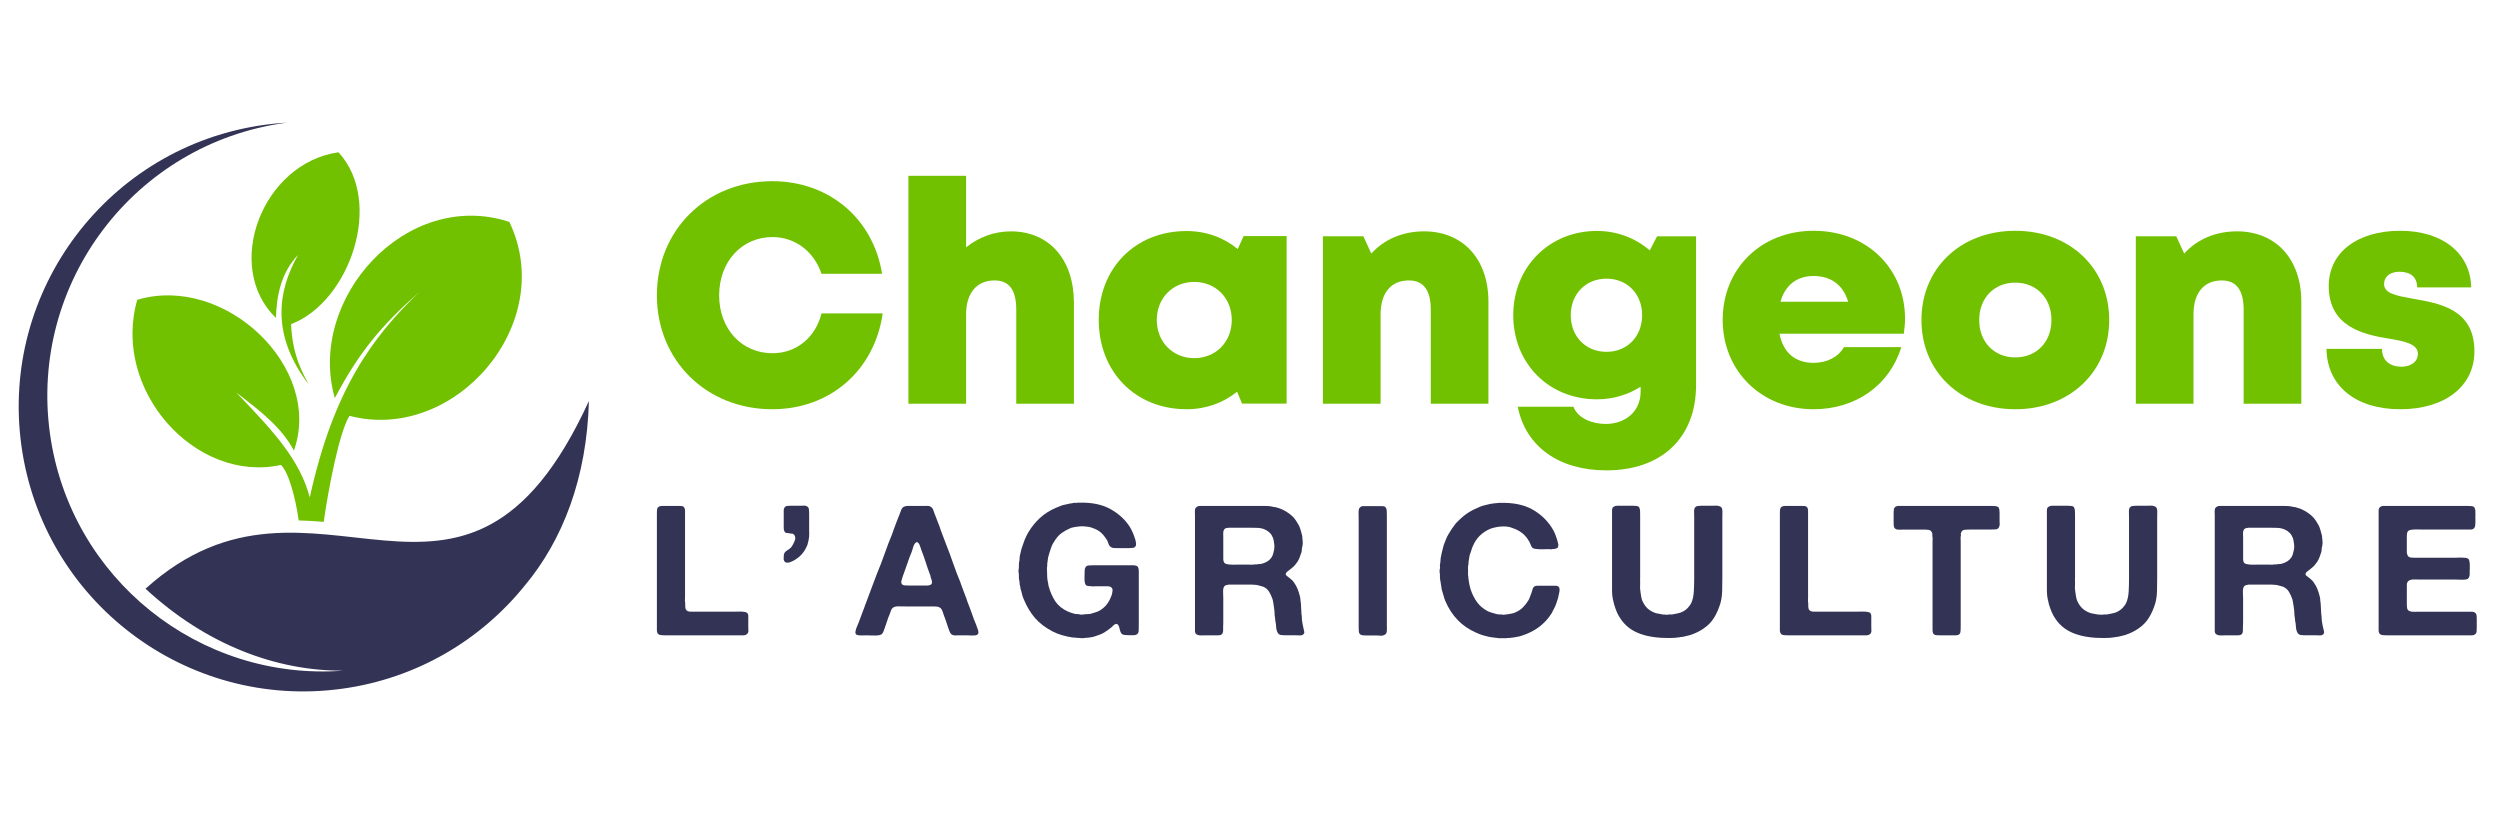 <?xml version="1.0" encoding="utf-8"?>
<!-- Generator: Adobe Illustrator 16.0.0, SVG Export Plug-In . SVG Version: 6.00 Build 0)  -->
<!DOCTYPE svg PUBLIC "-//W3C//DTD SVG 1.1//EN" "http://www.w3.org/Graphics/SVG/1.1/DTD/svg11.dtd">
<svg version="1.1" id="Layer_1" xmlns="http://www.w3.org/2000/svg" xmlns:xlink="http://www.w3.org/1999/xlink" x="0px" y="0px"
	 width="194px" height="63.167px" viewBox="0 -9.167 194 63.167" enable-background="new 0 -9.167 194 63.167" xml:space="preserve"
	>
<g>
	<path fill="#333356" d="M40.72,36.276c-3.409,4.221-8.368,7.203-14.166,8.002C14.47,45.944,3.325,37.497,1.66,25.413
		C-0.004,13.329,8.443,2.183,20.527,0.519c0.599-0.083,1.195-0.139,1.789-0.173l-0.175,0.022
		C10.441,1.979,2.263,12.771,3.875,24.472c1.551,11.262,11.609,19.26,22.794,18.404c-5.17,0.041-10.645-1.982-15.376-6.359
		c13.11-11.83,24.673,6.691,34.406-14.567C45.543,27.925,43.656,32.765,40.72,36.276L40.72,36.276z"/>
	<g>
		<path fill="#71C100" d="M25.119,31.331c0.388-2.709,1.228-7.016,2.002-8.229c8.157,2.135,16.199-7.143,12.403-15.049
			c-7.995-2.625-15.748,5.97-13.542,13.673c1.895-3.593,3.625-5.643,6.568-8.247c-3.588,3.445-6.667,7.523-8.511,15.953
			c-0.764-2.859-2.668-4.992-5.72-8.152c1.894,1.458,3.513,2.688,4.489,4.518c2.288-6.44-5.351-13.723-12.157-11.701
			c-2.011,7.006,4.524,14.266,11.147,12.816c0.628,0.572,1.136,2.654,1.354,4.127c0.006,0.061,0.013,0.119,0.019,0.178
			C23.825,31.233,24.475,31.274,25.119,31.331L25.119,31.331z"/>
		<path fill="#71C100" d="M23.945,20.649c-2.913-3.814-2.412-7.222-0.814-10.037c-1.344,1.403-1.662,3.198-1.721,4.892
			C17.286,11.506,20.363,3.48,26.268,2.65c3.565,3.882,0.846,11.621-3.679,13.337C22.677,18.461,23.577,19.934,23.945,20.649
			L23.945,20.649z"/>
	</g>
</g>
<g>
	<g>
		<path fill="#71C100" d="M59.93,22.59c-5.127,0-8.956-3.796-8.956-8.834c0-5.066,3.829-8.863,8.956-8.863
			c4.415,0,7.834,2.915,8.519,7.186h-4.702c-0.578-1.728-2.034-2.849-3.806-2.849c-2.385,0-4.135,1.917-4.135,4.526
			c0,2.598,1.75,4.488,4.135,4.488c1.868,0,3.338-1.219,3.81-3.09h4.747C67.857,19.583,64.417,22.59,59.93,22.59L59.93,22.59z"/>
		<path fill="#71C100" d="M83.337,14.339v7.825h-4.476v-7.306c0-1.499-0.526-2.263-1.694-2.263c-1.354,0-2.198,0.961-2.198,2.629
			v6.939h-4.476V4.476h4.476v5.549c0.957-0.771,2.173-1.239,3.468-1.239C81.42,8.785,83.337,10.971,83.337,14.339z"/>
		<path fill="#71C100" d="M99.843,9.155V22.15H96.38l-0.382-0.92c-1.065,0.863-2.411,1.359-3.921,1.359
			c-3.974,0-6.814-2.899-6.814-6.938c0-4.024,2.84-6.889,6.814-6.889c1.531,0,2.898,0.511,3.97,1.396l0.458-1.005H99.843z
			 M95.585,15.662c0-1.687-1.232-2.953-2.909-2.953c-1.687,0-2.909,1.267-2.909,2.953c0,1.697,1.232,2.964,2.909,2.964
			C94.353,18.626,95.585,17.359,95.585,15.662z"/>
		<path fill="#71C100" d="M115.502,14.241v7.923h-4.474v-7.306c0-1.513-0.57-2.263-1.697-2.263c-1.394,0-2.197,0.975-2.197,2.629
			v6.939h-4.476V9.169h3.14l0.616,1.34c0.966-1.078,2.409-1.724,4.089-1.724C113.521,8.785,115.502,10.93,115.502,14.241z"/>
		<path fill="#71C100" d="M131.614,9.17v11.551c0,4.083-2.674,6.613-6.964,6.613c-3.688,0-6.271-1.859-6.87-4.939h4.321
			c0.311,0.868,1.418,1.337,2.506,1.337c1.5,0,2.705-0.954,2.705-2.499v-0.388c-0.978,0.619-2.135,0.975-3.391,0.975
			c-3.725,0-6.493-2.771-6.493-6.53c0-3.705,2.769-6.536,6.493-6.536c1.574,0,2.998,0.564,4.1,1.507l0.567-1.091L131.614,9.17z
			 M127.429,15.289c0-1.643-1.152-2.832-2.764-2.832c-1.607,0-2.774,1.189-2.774,2.832c0,1.655,1.154,2.846,2.774,2.846
			C126.272,18.135,127.429,16.944,127.429,15.289z"/>
		<path fill="#71C100" d="M147.83,15.544c0,0.391-0.037,0.783-0.094,1.185h-9.649c0.293,1.491,1.241,2.261,2.651,2.261
			c1.046,0,1.92-0.457,2.35-1.218h4.454c-0.913,2.965-3.542,4.818-6.804,4.818c-4.053,0-7.057-2.963-7.057-6.934
			c0-3.984,2.979-6.914,7.057-6.914C144.929,8.742,147.83,11.732,147.83,15.544L147.83,15.544z M138.165,14.25h5.255
			c-0.395-1.299-1.329-2-2.682-2C139.435,12.25,138.528,12.959,138.165,14.25z"/>
		<path fill="#71C100" d="M149.104,15.667c0-4.028,3.049-6.925,7.285-6.925c4.223,0,7.286,2.896,7.286,6.925
			c0,4.014-3.063,6.923-7.286,6.923C152.152,22.59,149.104,19.681,149.104,15.667z M156.389,18.568c1.633,0,2.804-1.184,2.804-2.901
			c0-1.708-1.171-2.902-2.804-2.902s-2.803,1.184-2.803,2.902C153.586,17.385,154.756,18.568,156.389,18.568L156.389,18.568z"/>
		<path fill="#71C100" d="M178.582,14.241v7.923h-4.476v-7.306c0-1.513-0.566-2.263-1.693-2.263c-1.396,0-2.198,0.975-2.198,2.629
			v6.939h-4.477V9.169h3.14l0.616,1.34c0.966-1.078,2.409-1.724,4.091-1.724C176.602,8.785,178.582,10.93,178.582,14.241z"/>
		<path fill="#71C100" d="M186.268,22.59c-3.54,0-5.694-1.87-5.733-4.687h4.308c0,0.95,0.662,1.388,1.511,1.388
			c0.655,0,1.274-0.334,1.274-1.005c0-0.75-0.984-0.965-2.23-1.171c-2.018-0.326-4.688-0.934-4.688-4.086
			c0-2.605,2.219-4.287,5.55-4.287c3.309,0,5.454,1.762,5.505,4.395h-4.192c0-0.83-0.557-1.216-1.369-1.216
			c-0.718,0-1.198,0.355-1.198,0.958c0,0.739,0.994,0.911,2.228,1.132c2.054,0.363,4.781,0.791,4.781,4.086
			C192.013,20.813,189.721,22.59,186.268,22.59L186.268,22.59z"/>
	</g>
	<g>
		<path fill="#333356" d="M51.369,30.092h1.198c0.103,0,0.204,0.002,0.304,0.008c0.099,0.006,0.171,0.041,0.218,0.107
			c0.047,0.064,0.07,0.15,0.07,0.26c0,0.107,0,0.223,0,0.346v1.281v4.273v0.832c0,0.076-0.002,0.148-0.007,0.219
			s0.002,0.139,0.021,0.207v0.139c0,0.066,0.002,0.127,0.007,0.191c0.004,0.061,0.016,0.113,0.037,0.16
			c0.064,0.123,0.197,0.186,0.394,0.186c0.198,0,0.39,0,0.579,0h2.735c0.076,0,0.169-0.004,0.283-0.008
			c0.113-0.006,0.221-0.006,0.324,0c0.103,0.004,0.2,0.016,0.289,0.035c0.089,0.018,0.148,0.049,0.176,0.084
			c0.047,0.057,0.07,0.127,0.07,0.211s0,0.174,0,0.27v0.646c0,0.076,0.002,0.148,0.008,0.213c0.004,0.064-0.002,0.121-0.022,0.17
			c-0.037,0.074-0.084,0.127-0.141,0.154c-0.047,0.037-0.118,0.057-0.212,0.057c-0.094,0-0.183,0-0.268,0h-1H52.61h-1.016
			c-0.132,0-0.247-0.008-0.345-0.021c-0.099-0.016-0.172-0.059-0.218-0.135c-0.038-0.055-0.057-0.129-0.057-0.217
			c0-0.09,0-0.176,0-0.262v-0.986v-3.738v-3.186v-0.889c0-0.084,0.002-0.17,0.008-0.256c0.004-0.084,0.02-0.148,0.049-0.197
			c0.037-0.064,0.112-0.113,0.226-0.139c0.017-0.01,0.037-0.014,0.056-0.008C51.331,30.105,51.35,30.102,51.369,30.092z"/>
		<path fill="#333356" d="M61.268,33.42c0.085-0.066,0.155-0.145,0.212-0.238c0.056-0.096,0.108-0.193,0.154-0.297
			c0.019-0.047,0.041-0.105,0.064-0.176s0.025-0.141,0.007-0.207c-0.028-0.131-0.094-0.215-0.197-0.252
			c-0.028-0.008-0.054-0.012-0.078-0.008c-0.024,0.006-0.05,0.002-0.077-0.006c-0.123-0.027-0.224-0.043-0.303-0.043
			c-0.081,0-0.145-0.051-0.191-0.156c-0.028-0.064-0.042-0.141-0.042-0.223c0-0.086,0-0.172,0-0.254v-0.861c0-0.094,0-0.186,0-0.275
			s0.023-0.16,0.071-0.217c0.046-0.066,0.115-0.105,0.204-0.115c0.089-0.008,0.185-0.014,0.289-0.014h0.762
			c0.075,0,0.148-0.002,0.218-0.008c0.071-0.004,0.134,0.002,0.19,0.021c0.132,0.049,0.205,0.129,0.218,0.248
			c0.015,0.117,0.022,0.26,0.022,0.43v1.311c0,0.037,0.002,0.078,0.006,0.119c0.005,0.043,0.002,0.084-0.006,0.121v0.143
			c-0.01,0.047-0.017,0.092-0.022,0.141c-0.004,0.045-0.011,0.094-0.021,0.141c-0.019,0.066-0.036,0.131-0.049,0.197
			c-0.014,0.064-0.031,0.131-0.049,0.197c-0.189,0.451-0.461,0.799-0.818,1.043c-0.141,0.104-0.296,0.189-0.465,0.254
			c-0.076,0.02-0.132,0.037-0.169,0.057c-0.019,0-0.035-0.002-0.048-0.008c-0.015-0.004-0.027-0.002-0.036,0.008
			c-0.112,0.01-0.195-0.027-0.247-0.113c-0.052-0.084-0.068-0.184-0.049-0.297c0.009-0.045,0.012-0.09,0.007-0.133
			s0.002-0.088,0.021-0.133c0.038-0.104,0.098-0.182,0.183-0.234C61.113,33.531,61.193,33.477,61.268,33.42z"/>
		<path fill="#333356" d="M75.807,39.471c0.009,0.039,0.025,0.084,0.049,0.141c0.023,0.057,0.042,0.115,0.056,0.176
			c0.015,0.061,0.017,0.121,0.008,0.176c-0.01,0.059-0.042,0.1-0.099,0.127c-0.075,0.049-0.2,0.064-0.374,0.057
			c-0.175-0.008-0.318-0.014-0.431-0.014h-0.663c-0.075,0-0.143,0.004-0.205,0.008c-0.061,0.004-0.119-0.002-0.176-0.021
			c-0.104-0.029-0.178-0.084-0.225-0.17c-0.047-0.076-0.083-0.156-0.106-0.238c-0.023-0.086-0.054-0.172-0.091-0.256
			c-0.047-0.148-0.097-0.299-0.148-0.449s-0.106-0.299-0.162-0.439c-0.028-0.082-0.053-0.162-0.077-0.232s-0.05-0.133-0.078-0.189
			c-0.028-0.059-0.071-0.105-0.127-0.148c-0.057-0.041-0.132-0.072-0.225-0.092c-0.048,0-0.092-0.002-0.135-0.008
			c-0.042-0.006-0.087-0.008-0.134-0.008h-2.228c-0.16,0-0.331-0.002-0.515-0.006c-0.183-0.004-0.326,0.031-0.429,0.105
			c-0.076,0.057-0.127,0.133-0.155,0.227c-0.029,0.094-0.062,0.188-0.099,0.281c-0.075,0.162-0.138,0.326-0.19,0.502
			c-0.052,0.174-0.11,0.346-0.176,0.516c-0.038,0.094-0.073,0.191-0.106,0.295c-0.032,0.104-0.087,0.184-0.162,0.24
			c-0.047,0.037-0.115,0.063-0.205,0.076c-0.09,0.016-0.188,0.021-0.296,0.021c-0.107,0-0.218-0.002-0.331-0.006
			s-0.212-0.008-0.296-0.008c-0.122,0-0.271,0.004-0.444,0.008c-0.174,0.004-0.298-0.018-0.373-0.064
			c-0.048-0.027-0.073-0.07-0.078-0.127c-0.004-0.057,0-0.115,0.014-0.176c0.014-0.061,0.03-0.121,0.05-0.178
			c0.018-0.057,0.037-0.104,0.056-0.141c0.094-0.217,0.181-0.438,0.26-0.662c0.08-0.227,0.162-0.447,0.248-0.662
			c0.037-0.076,0.065-0.15,0.084-0.227c0.019-0.074,0.047-0.148,0.084-0.225c0.075-0.197,0.151-0.4,0.226-0.605
			c0.076-0.209,0.15-0.41,0.226-0.607c0.075-0.188,0.145-0.375,0.211-0.559c0.065-0.182,0.136-0.367,0.211-0.557
			c0.216-0.518,0.416-1.037,0.6-1.564c0.183-0.525,0.382-1.049,0.599-1.564c0.019-0.049,0.033-0.09,0.042-0.129
			c0.009-0.035,0.023-0.078,0.042-0.125c0.075-0.197,0.15-0.4,0.225-0.607c0.076-0.205,0.156-0.41,0.241-0.605
			c0.047-0.104,0.086-0.211,0.12-0.318c0.033-0.107,0.092-0.195,0.176-0.26c0.047-0.029,0.108-0.053,0.184-0.07
			c0.018-0.01,0.037-0.014,0.055-0.008c0.019,0.006,0.038,0.002,0.057-0.008h1.241c0.102,0,0.208-0.002,0.317-0.006
			c0.108-0.006,0.195,0.016,0.261,0.063c0.103,0.059,0.171,0.139,0.204,0.248c0.034,0.109,0.073,0.219,0.121,0.33
			c0.065,0.16,0.127,0.316,0.183,0.473s0.117,0.314,0.183,0.473c0.019,0.057,0.038,0.113,0.057,0.168
			c0.019,0.057,0.037,0.113,0.056,0.172c0.075,0.186,0.146,0.373,0.212,0.555c0.065,0.184,0.136,0.371,0.211,0.559
			c0.188,0.471,0.364,0.945,0.528,1.424c0.165,0.48,0.346,0.955,0.543,1.426c0.02,0.035,0.031,0.07,0.036,0.105
			c0.004,0.031,0.016,0.066,0.036,0.104c0.056,0.15,0.112,0.301,0.168,0.451c0.057,0.15,0.113,0.301,0.169,0.453
			c0.037,0.074,0.066,0.146,0.084,0.219c0.019,0.068,0.042,0.143,0.071,0.219c0.122,0.301,0.234,0.602,0.338,0.9
			c0.103,0.303,0.216,0.596,0.338,0.889c0.019,0.029,0.028,0.055,0.028,0.078S75.788,39.441,75.807,39.471z M72.154,36.24
			c0.123-0.045,0.179-0.127,0.169-0.238c-0.01-0.113-0.038-0.221-0.084-0.326c-0.019-0.035-0.028-0.072-0.028-0.105
			s-0.009-0.066-0.027-0.105c-0.123-0.318-0.236-0.643-0.339-0.973c-0.104-0.33-0.221-0.658-0.352-0.988
			c-0.02-0.045-0.038-0.104-0.057-0.176c-0.02-0.07-0.042-0.135-0.071-0.197c-0.028-0.061-0.062-0.113-0.099-0.162
			c-0.037-0.047-0.084-0.07-0.141-0.07c-0.018,0.02-0.037,0.033-0.056,0.043c-0.019,0.008-0.038,0.023-0.057,0.041
			c-0.076,0.094-0.129,0.207-0.162,0.34c-0.033,0.131-0.073,0.258-0.12,0.379c-0.112,0.264-0.214,0.533-0.302,0.805
			c-0.091,0.273-0.187,0.545-0.29,0.818c-0.037,0.094-0.07,0.184-0.099,0.273c-0.028,0.09-0.057,0.188-0.084,0.291
			c-0.028,0.074-0.024,0.158,0.014,0.252c0.047,0.066,0.125,0.105,0.233,0.115c0.108,0.008,0.218,0.014,0.332,0.014h1.071
			c0.084,0,0.179,0,0.282,0S72.079,36.26,72.154,36.24z"/>
		<path fill="#333356" d="M83.802,29.838c0.95-0.018,1.744,0.15,2.383,0.508c0.639,0.359,1.138,0.818,1.496,1.383
			c0.179,0.301,0.325,0.646,0.438,1.043c0.019,0.066,0.032,0.148,0.042,0.248c0.009,0.098-0.01,0.17-0.057,0.217
			c-0.046,0.066-0.112,0.104-0.197,0.113s-0.179,0.016-0.282,0.016h-0.917c-0.103,0-0.2-0.002-0.289-0.008
			c-0.089-0.006-0.163-0.031-0.218-0.078c-0.085-0.057-0.144-0.137-0.177-0.238c-0.033-0.104-0.073-0.203-0.12-0.297
			c-0.084-0.133-0.174-0.256-0.268-0.375c-0.094-0.117-0.207-0.223-0.338-0.316c-0.179-0.121-0.396-0.221-0.649-0.295
			c-0.048-0.021-0.099-0.031-0.156-0.037c-0.056-0.004-0.107-0.01-0.155-0.021c-0.027-0.008-0.07-0.014-0.126-0.014
			c-0.113-0.018-0.253-0.02-0.423-0.008c-0.169,0.016-0.301,0.033-0.394,0.051c-0.066,0.018-0.127,0.033-0.184,0.043
			c-0.056,0.008-0.113,0.025-0.169,0.055c-0.245,0.105-0.462,0.227-0.655,0.367s-0.36,0.32-0.501,0.535
			c-0.131,0.18-0.235,0.373-0.31,0.578c-0.075,0.209-0.146,0.43-0.211,0.664c-0.029,0.104-0.047,0.207-0.058,0.309
			c-0.009,0.104-0.023,0.209-0.042,0.313v0.182c-0.019,0.057-0.026,0.119-0.021,0.184c0.005,0.066,0.007,0.133,0.007,0.197
			c0,0.162,0.005,0.32,0.014,0.48c0.01,0.16,0.033,0.311,0.071,0.451c0.009,0.037,0.014,0.07,0.014,0.098
			c0,0.029,0.004,0.063,0.015,0.1c0.13,0.479,0.31,0.885,0.535,1.221c0.227,0.332,0.55,0.592,0.973,0.781
			c0.085,0.037,0.171,0.07,0.261,0.1c0.089,0.027,0.185,0.055,0.289,0.084c0.057,0.012,0.111,0.014,0.163,0.01
			c0.051-0.008,0.101,0.002,0.147,0.018c0.056,0.02,0.127,0.027,0.212,0.027c0.084,0,0.159-0.008,0.225-0.027
			c0.046-0.008,0.089-0.01,0.127-0.008c0.038,0.006,0.076,0.004,0.112-0.004c0.046-0.012,0.087-0.014,0.12-0.006
			c0.033,0.004,0.068-0.006,0.106-0.021c0.13-0.041,0.253-0.074,0.366-0.109c0.112-0.031,0.22-0.076,0.324-0.133
			c0.236-0.143,0.423-0.305,0.564-0.486c0.142-0.184,0.263-0.41,0.366-0.686c0.038-0.104,0.064-0.225,0.078-0.365
			c0.014-0.143-0.03-0.24-0.133-0.295c-0.057-0.039-0.129-0.059-0.219-0.059c-0.089,0-0.176,0-0.261,0h-0.719
			c-0.057,0-0.118,0.002-0.184,0.008c-0.066,0.004-0.126-0.002-0.183-0.021h-0.128c-0.037-0.008-0.075-0.014-0.113-0.021
			c-0.037-0.004-0.07-0.014-0.098-0.033c-0.047-0.039-0.081-0.096-0.099-0.17c-0.02-0.076-0.031-0.158-0.036-0.246
			c-0.004-0.09-0.004-0.186,0-0.283c0.005-0.1,0.007-0.189,0.007-0.273c0-0.076,0.002-0.148,0.006-0.213
			c0.005-0.066,0.018-0.121,0.036-0.17c0.038-0.084,0.089-0.141,0.155-0.168c0.056-0.02,0.104-0.029,0.141-0.029h0.156
			c0.028-0.01,0.063-0.014,0.105-0.014c0.042,0,0.082,0,0.12,0h0.41h2.058c0.161,0,0.341,0,0.543,0c0.202,0,0.336,0.043,0.402,0.127
			c0.047,0.076,0.072,0.174,0.072,0.295c0,0.123,0,0.24,0,0.354v1.469v2.311c0,0.178-0.004,0.35-0.008,0.516
			c-0.004,0.164-0.068,0.271-0.19,0.316c-0.056,0.029-0.125,0.043-0.205,0.043c-0.08,0-0.158,0-0.232,0
			c-0.188,0-0.351-0.008-0.487-0.023c-0.136-0.012-0.231-0.086-0.289-0.219c-0.037-0.084-0.065-0.176-0.085-0.281
			c-0.018-0.104-0.052-0.191-0.098-0.268c-0.019-0.018-0.042-0.039-0.07-0.063c-0.028-0.023-0.066-0.031-0.113-0.021
			c-0.076,0.02-0.139,0.055-0.19,0.113c-0.052,0.057-0.106,0.107-0.163,0.156c-0.094,0.074-0.184,0.141-0.268,0.203
			c-0.085,0.061-0.179,0.123-0.283,0.191c-0.123,0.074-0.251,0.137-0.388,0.182c-0.137,0.049-0.275,0.096-0.416,0.143
			c-0.047,0.018-0.096,0.029-0.148,0.035c-0.051,0.004-0.101,0.01-0.148,0.02c-0.076,0.02-0.155,0.029-0.24,0.029
			c-0.084,0-0.169,0.01-0.253,0.027c-0.038,0.008-0.092,0.01-0.162,0.008c-0.071-0.006-0.121-0.012-0.148-0.021h-0.141
			c-0.046-0.01-0.092-0.014-0.134-0.014s-0.087-0.006-0.133-0.016h-0.113c-0.075-0.018-0.15-0.031-0.226-0.041
			c-0.075-0.01-0.15-0.023-0.225-0.041c-0.066-0.021-0.133-0.037-0.198-0.051c-0.065-0.016-0.131-0.029-0.198-0.049
			c-0.281-0.084-0.53-0.184-0.746-0.297c-0.556-0.291-1.007-0.637-1.354-1.035c-0.348-0.4-0.645-0.898-0.889-1.488
			c-0.057-0.133-0.099-0.264-0.127-0.395s-0.066-0.266-0.112-0.396c-0.01-0.047-0.014-0.086-0.014-0.119s-0.01-0.074-0.029-0.119
			c-0.019-0.066-0.028-0.135-0.028-0.205s-0.01-0.143-0.027-0.219c-0.02-0.045-0.026-0.086-0.022-0.119
			c0.005-0.033,0.002-0.074-0.007-0.121v-0.254c-0.019-0.047-0.028-0.119-0.028-0.219c0-0.098,0.009-0.172,0.028-0.219V34.76
			c0.009-0.057,0.012-0.113,0.007-0.176c-0.004-0.061,0.002-0.115,0.022-0.162c0.018-0.086,0.027-0.17,0.027-0.254
			c0-0.086,0.01-0.164,0.028-0.24c0.029-0.104,0.052-0.205,0.071-0.303c0.019-0.1,0.047-0.201,0.084-0.303
			c0.047-0.133,0.092-0.26,0.134-0.387c0.042-0.129,0.092-0.252,0.149-0.375c0.056-0.133,0.122-0.262,0.197-0.389
			c0.075-0.127,0.15-0.246,0.226-0.357c0.282-0.396,0.601-0.732,0.958-1.01s0.79-0.51,1.297-0.697
			c0.104-0.047,0.217-0.084,0.338-0.105c0.123-0.025,0.245-0.049,0.367-0.08c0.047-0.016,0.097-0.027,0.148-0.027
			c0.051,0,0.101-0.008,0.147-0.027c0.066-0.02,0.129-0.023,0.19-0.014c0.062,0.008,0.125,0.004,0.191-0.016
			c0.018-0.008,0.045-0.008,0.078,0C83.758,29.848,83.784,29.848,83.802,29.838z"/>
		<path fill="#333356" d="M101.202,39.822c0.021,0.055,0.018,0.109-0.004,0.154c-0.025,0.049-0.051,0.082-0.08,0.1
			c-0.054,0.047-0.133,0.068-0.229,0.064c-0.1-0.004-0.204-0.008-0.304-0.008h-0.779c-0.148,0-0.28-0.008-0.392-0.021
			c-0.114-0.016-0.199-0.066-0.254-0.162c-0.076-0.121-0.118-0.273-0.13-0.451c-0.007-0.18-0.032-0.348-0.067-0.508
			c0-0.037-0.004-0.072-0.01-0.105c-0.005-0.033-0.007-0.064-0.007-0.092c-0.028-0.111-0.04-0.232-0.04-0.359
			s-0.01-0.242-0.03-0.348c-0.009-0.025-0.015-0.068-0.015-0.123c-0.018-0.105-0.034-0.211-0.048-0.318
			c-0.013-0.107-0.036-0.213-0.064-0.316c-0.075-0.217-0.163-0.41-0.269-0.58c-0.1-0.168-0.248-0.295-0.437-0.381
			c-0.047-0.02-0.093-0.033-0.142-0.043c-0.047-0.01-0.098-0.021-0.154-0.041c-0.17-0.057-0.363-0.084-0.585-0.084
			c-0.221,0-0.439,0-0.655,0H95.35c-0.074,0.018-0.139,0.031-0.196,0.041c-0.057,0.01-0.105,0.039-0.141,0.084
			c-0.075,0.096-0.109,0.24-0.099,0.438c0.008,0.197,0.013,0.377,0.013,0.537v1.805c0,0.076-0.002,0.152-0.006,0.232
			s-0.006,0.156-0.006,0.232c0,0.074,0,0.145,0,0.205s-0.01,0.115-0.03,0.162c-0.027,0.086-0.083,0.141-0.168,0.17
			c-0.048,0.018-0.105,0.027-0.171,0.027c-0.064,0-0.135,0-0.209,0h-0.635c-0.151,0-0.311,0.004-0.481,0.008
			c-0.168,0.004-0.296-0.027-0.38-0.092c-0.076-0.049-0.111-0.135-0.111-0.262c0-0.129,0-0.252,0-0.373V30.84
			c0-0.104-0.004-0.211-0.008-0.324c-0.004-0.111,0.017-0.201,0.063-0.27c0.038-0.057,0.109-0.102,0.212-0.139
			c0.019-0.01,0.04-0.014,0.063-0.008c0.025,0.006,0.044,0.002,0.065-0.008h4.793c0.15,0,0.294,0.002,0.43,0.008
			c0.137,0.006,0.266,0.021,0.388,0.049c0.047,0.02,0.097,0.029,0.149,0.029c0.052,0,0.102,0.008,0.146,0.029
			c0.068,0.016,0.134,0.035,0.198,0.057c0.065,0.018,0.133,0.041,0.198,0.068c0.235,0.104,0.451,0.23,0.648,0.381
			s0.362,0.324,0.495,0.521c0.034,0.047,0.066,0.098,0.089,0.148c0.025,0.051,0.056,0.1,0.094,0.148
			c0.074,0.133,0.132,0.266,0.168,0.408c0.037,0.141,0.079,0.297,0.128,0.465c0.009,0.039,0.013,0.076,0.007,0.115
			c-0.005,0.035,0.002,0.072,0.021,0.111v0.127c0.02,0.076,0.024,0.166,0.016,0.273c-0.011,0.109-0.023,0.195-0.043,0.262
			c-0.02,0.076-0.028,0.145-0.028,0.205s-0.011,0.125-0.028,0.191c-0.046,0.141-0.095,0.273-0.142,0.4
			c-0.046,0.127-0.108,0.246-0.182,0.361c-0.02,0.027-0.043,0.059-0.072,0.09c-0.026,0.033-0.052,0.063-0.068,0.092
			c-0.031,0.039-0.06,0.076-0.094,0.113c-0.033,0.037-0.065,0.07-0.105,0.098c-0.057,0.049-0.112,0.096-0.169,0.143
			c-0.058,0.047-0.117,0.094-0.184,0.141c-0.037,0.027-0.075,0.059-0.113,0.092c-0.037,0.031-0.065,0.072-0.085,0.119
			c-0.018,0.057-0.008,0.105,0.027,0.143c0.04,0.037,0.072,0.064,0.1,0.082c0.095,0.078,0.189,0.15,0.284,0.227
			c0.092,0.074,0.174,0.164,0.239,0.27c0.112,0.158,0.201,0.324,0.268,0.494c0.065,0.168,0.125,0.361,0.183,0.578
			c0.019,0.082,0.03,0.172,0.036,0.264c0.004,0.096,0.016,0.186,0.035,0.27c0,0.057,0.002,0.111,0.006,0.164
			c0.004,0.051,0.009,0.105,0.009,0.16c0.009,0.039,0.011,0.078,0.007,0.121c-0.005,0.043-0.002,0.086,0.006,0.133
			c0.011,0.041,0.013,0.076,0.008,0.113c-0.004,0.037-0.004,0.08,0.007,0.129c0.018,0.094,0.028,0.193,0.028,0.295
			c0,0.104,0.009,0.203,0.028,0.295l0.043,0.254c0.018,0.086,0.036,0.17,0.056,0.256C101.167,39.668,101.185,39.748,101.202,39.822z
			 M98.876,33.463c0.021-0.104,0.021-0.23,0.009-0.381c-0.016-0.15-0.032-0.264-0.051-0.338c-0.019-0.039-0.026-0.072-0.026-0.1
			s-0.011-0.057-0.03-0.084c-0.111-0.291-0.32-0.502-0.619-0.635c-0.161-0.076-0.344-0.115-0.551-0.129
			c-0.207-0.008-0.422-0.012-0.648-0.012h-1.637c-0.017,0.018-0.038,0.027-0.056,0.021s-0.037-0.01-0.055-0.01
			c-0.114,0.029-0.189,0.076-0.228,0.143c-0.045,0.076-0.067,0.172-0.063,0.289s0.006,0.234,0.006,0.346v1.313
			c0,0.111,0,0.225,0,0.336c0,0.113,0.025,0.205,0.071,0.27c0.038,0.057,0.099,0.094,0.183,0.111
			c0.085,0.021,0.179,0.033,0.282,0.043s0.212,0.012,0.325,0.008c0.114-0.004,0.21-0.008,0.297-0.008h0.832
			c0.065,0,0.134,0.004,0.212,0.008c0.073,0.004,0.139-0.002,0.195-0.021h0.185c0.074-0.018,0.148-0.029,0.217-0.029
			c0.07,0,0.141-0.008,0.207-0.027c0.159-0.045,0.299-0.107,0.422-0.182c0.121-0.076,0.227-0.176,0.311-0.297
			c0.056-0.084,0.099-0.18,0.127-0.281C98.821,33.713,98.849,33.596,98.876,33.463z"/>
		<path fill="#333356" d="M105.814,30.107h1.212c0.103,0,0.201,0.002,0.297,0.006c0.095,0.006,0.165,0.041,0.213,0.105
			c0.045,0.066,0.071,0.15,0.075,0.254c0.007,0.104,0.009,0.217,0.009,0.34v1.225v4.896v2.311c0,0.123,0.002,0.26,0.006,0.408
			c0.004,0.15-0.017,0.266-0.063,0.34c-0.038,0.066-0.123,0.117-0.254,0.154c-0.066,0.02-0.138,0.023-0.211,0.014
			c-0.076-0.01-0.152-0.014-0.227-0.014h-0.833c-0.102,0-0.199-0.004-0.286-0.014c-0.091-0.01-0.163-0.037-0.22-0.084
			c-0.049-0.049-0.076-0.117-0.086-0.213c-0.008-0.094-0.013-0.193-0.013-0.297v-1.225v-5.148v-2.059
			c0-0.131-0.004-0.287-0.008-0.465c-0.005-0.178,0.017-0.307,0.062-0.379c0.039-0.057,0.102-0.105,0.185-0.143
			c0.027,0,0.053-0.002,0.08-0.008C105.774,30.109,105.795,30.107,105.814,30.107z"/>
		<path fill="#333356" d="M116.46,29.854c0.988-0.02,1.8,0.15,2.442,0.506c0.639,0.359,1.146,0.834,1.521,1.426
			c0.103,0.158,0.187,0.322,0.254,0.486c0.064,0.164,0.126,0.346,0.183,0.541c0.019,0.068,0.039,0.143,0.057,0.229
			c0.019,0.084,0.015,0.162-0.014,0.238c-0.02,0.057-0.054,0.092-0.105,0.105c-0.054,0.016-0.112,0.031-0.178,0.049h-0.111
			c-0.056,0.02-0.119,0.027-0.191,0.021c-0.07-0.004-0.139-0.008-0.203-0.008c-0.086,0-0.187,0.004-0.305,0.008
			c-0.118,0.006-0.233,0.006-0.346,0c-0.112-0.004-0.216-0.014-0.31-0.027c-0.096-0.014-0.164-0.035-0.211-0.063
			c-0.078-0.066-0.132-0.156-0.17-0.27s-0.084-0.211-0.141-0.295c-0.179-0.311-0.414-0.557-0.707-0.734
			c-0.195-0.123-0.418-0.221-0.66-0.295c-0.16-0.057-0.36-0.086-0.6-0.086s-0.449,0.025-0.628,0.072
			c-0.076,0.018-0.143,0.033-0.205,0.049c-0.061,0.014-0.124,0.033-0.19,0.063c-0.64,0.273-1.091,0.723-1.354,1.354
			c-0.046,0.113-0.091,0.23-0.125,0.354c-0.039,0.121-0.081,0.248-0.129,0.379c-0.008,0.066-0.019,0.127-0.027,0.184
			c-0.011,0.057-0.019,0.119-0.029,0.186c-0.02,0.055-0.024,0.113-0.021,0.174c0.007,0.063-0.001,0.127-0.02,0.191
			c-0.021,0.076-0.026,0.154-0.022,0.234c0.004,0.078,0.009,0.156,0.009,0.23c0,0.039-0.005,0.076-0.009,0.113
			s-0.002,0.076,0.009,0.113v0.125c0.018,0.049,0.025,0.096,0.021,0.143c-0.006,0.047,0.002,0.094,0.021,0.141
			c0,0.057,0.008,0.133,0.027,0.225c0.019,0.105,0.038,0.201,0.057,0.291c0.018,0.09,0.041,0.176,0.069,0.26
			c0.132,0.395,0.302,0.73,0.51,1.008c0.205,0.279,0.478,0.506,0.815,0.686c0.104,0.047,0.212,0.086,0.326,0.119
			c0.112,0.031,0.233,0.066,0.365,0.107c0.049,0.008,0.094,0.014,0.135,0.02c0.043,0.006,0.085,0.008,0.135,0.008h0.111
			c0.049,0.02,0.109,0.025,0.185,0.021c0.074-0.006,0.136-0.014,0.184-0.021c0.058,0,0.098-0.006,0.125-0.016
			c0.114-0.016,0.219-0.035,0.318-0.057c0.099-0.018,0.195-0.053,0.29-0.098c0.214-0.096,0.401-0.217,0.557-0.373
			s0.295-0.332,0.415-0.529c0.056-0.094,0.104-0.197,0.142-0.309c0.038-0.115,0.08-0.227,0.126-0.34
			c0.029-0.104,0.057-0.197,0.086-0.283c0.027-0.084,0.089-0.15,0.184-0.197c0.057-0.018,0.125-0.027,0.213-0.027
			c0.084,0,0.163,0,0.236,0h0.861c0.084,0,0.171,0,0.261,0c0.089,0,0.162,0.02,0.219,0.055c0.065,0.049,0.1,0.123,0.104,0.227
			s-0.007,0.203-0.035,0.295l-0.083,0.383c-0.048,0.141-0.092,0.277-0.134,0.41c-0.043,0.131-0.096,0.256-0.164,0.379
			c-0.045,0.076-0.084,0.148-0.112,0.217c-0.028,0.072-0.063,0.139-0.111,0.209c-0.517,0.807-1.271,1.371-2.258,1.689
			c-0.103,0.039-0.206,0.066-0.309,0.086c-0.106,0.018-0.208,0.037-0.312,0.055c-0.046,0.02-0.091,0.025-0.134,0.021
			c-0.042-0.004-0.087,0.002-0.136,0.021c-0.063,0-0.127,0.002-0.188,0.008c-0.062,0.004-0.123,0.01-0.191,0.02h-0.225
			c-0.083,0-0.17,0-0.254,0s-0.163-0.01-0.24-0.027c-0.026-0.01-0.074-0.014-0.141-0.014c-0.065-0.01-0.131-0.02-0.197-0.029
			c-0.064-0.01-0.137-0.018-0.212-0.027c-0.095-0.027-0.185-0.051-0.276-0.07c-0.088-0.02-0.181-0.043-0.271-0.07
			c-0.085-0.029-0.171-0.059-0.255-0.092c-0.085-0.033-0.167-0.068-0.239-0.105c-0.565-0.246-1.042-0.572-1.433-0.982
			c-0.39-0.406-0.706-0.895-0.951-1.457c-0.057-0.143-0.104-0.283-0.141-0.424c-0.039-0.141-0.08-0.285-0.128-0.438
			c-0.018-0.045-0.026-0.088-0.026-0.119c0-0.033-0.007-0.068-0.015-0.105c-0.021-0.086-0.035-0.174-0.044-0.27
			c-0.008-0.092-0.022-0.182-0.041-0.268c-0.019-0.047-0.025-0.086-0.021-0.119c0.005-0.033,0.003-0.068-0.008-0.105v-0.268
			c-0.02-0.047-0.027-0.117-0.027-0.213c0-0.094,0.008-0.164,0.027-0.209c0.011-0.031,0.013-0.061,0.008-0.094
			c-0.004-0.031-0.008-0.059-0.008-0.078v-0.127c0.02-0.074,0.031-0.154,0.036-0.24c0.004-0.082,0.012-0.168,0.02-0.252
			c0.02-0.076,0.034-0.15,0.043-0.219c0.012-0.072,0.023-0.143,0.045-0.219c0.034-0.133,0.069-0.262,0.097-0.389
			c0.028-0.127,0.066-0.246,0.113-0.359c0.045-0.123,0.097-0.244,0.146-0.365c0.053-0.123,0.111-0.236,0.176-0.34
			c0.152-0.264,0.308-0.498,0.468-0.703c0.046-0.068,0.099-0.129,0.154-0.186c0.058-0.057,0.111-0.113,0.169-0.168
			c0.236-0.234,0.483-0.436,0.742-0.6c0.258-0.166,0.55-0.313,0.88-0.445c0.113-0.047,0.229-0.086,0.354-0.119
			c0.121-0.031,0.247-0.063,0.38-0.09c0.057-0.021,0.114-0.031,0.17-0.031s0.106-0.008,0.154-0.027
			c0.074-0.008,0.148-0.016,0.218-0.02c0.071-0.006,0.145-0.014,0.219-0.021c0.02-0.01,0.042-0.01,0.072,0
			C116.419,29.861,116.441,29.861,116.46,29.854z"/>
		<path fill="#333356" d="M125.473,30.078h1.198c0.103,0,0.204,0.006,0.302,0.014c0.1,0.01,0.173,0.041,0.22,0.098
			c0.045,0.078,0.072,0.174,0.077,0.291c0.004,0.117,0.006,0.238,0.006,0.359v1.424v2.906v0.492c0,0.039-0.002,0.078-0.006,0.121
			c-0.005,0.041-0.002,0.08,0.006,0.119v0.225c0,0.086-0.002,0.176-0.006,0.27c-0.005,0.094,0.002,0.18,0.021,0.252
			c0,0.068,0.007,0.119,0.015,0.156c0.02,0.105,0.037,0.207,0.049,0.311c0.016,0.102,0.041,0.207,0.078,0.311
			c0.104,0.242,0.237,0.445,0.4,0.605c0.166,0.16,0.385,0.287,0.655,0.381c0.077,0.02,0.152,0.031,0.227,0.045
			c0.076,0.008,0.15,0.023,0.227,0.039c0.048,0.02,0.09,0.025,0.127,0.021c0.039-0.004,0.081-0.002,0.127,0.006
			c0.037,0.012,0.099,0.014,0.183,0.01c0.087-0.006,0.141-0.014,0.17-0.021h0.212c0.074-0.02,0.15-0.031,0.226-0.043
			c0.075-0.008,0.146-0.025,0.212-0.043c0.132-0.027,0.234-0.061,0.31-0.098c0.17-0.076,0.317-0.176,0.444-0.303
			c0.126-0.129,0.228-0.27,0.304-0.432c0.104-0.244,0.163-0.533,0.183-0.867c0.02-0.332,0.029-0.68,0.029-1.035v-2.807v-1.891
			c0-0.131-0.004-0.275-0.008-0.438c-0.005-0.158,0.021-0.275,0.078-0.35c0.048-0.059,0.112-0.094,0.197-0.107
			c0.083-0.014,0.178-0.021,0.28-0.021h0.905c0.072,0,0.146-0.002,0.219-0.008c0.067-0.004,0.138,0.002,0.203,0.021
			c0.132,0.029,0.215,0.076,0.253,0.141c0.048,0.076,0.068,0.182,0.064,0.316c-0.005,0.139-0.007,0.264-0.007,0.375v1.889v2.85
			c0,0.359-0.006,0.705-0.014,1.043c-0.009,0.338-0.055,0.645-0.13,0.92c-0.131,0.439-0.299,0.822-0.5,1.146s-0.467,0.6-0.797,0.824
			c-0.291,0.207-0.634,0.377-1.028,0.51c-0.085,0.027-0.17,0.049-0.262,0.068c-0.087,0.02-0.176,0.039-0.26,0.059
			c-0.057,0.018-0.112,0.027-0.162,0.027c-0.054,0-0.107,0.01-0.161,0.027c-0.114,0.02-0.242,0.033-0.383,0.043
			s-0.275,0.014-0.408,0.014c-0.893,0.008-1.655-0.1-2.284-0.332c-0.631-0.229-1.123-0.602-1.481-1.119
			c-0.121-0.17-0.223-0.348-0.303-0.529c-0.08-0.184-0.152-0.383-0.217-0.6c-0.02-0.047-0.031-0.086-0.031-0.119
			s-0.008-0.074-0.027-0.119c-0.075-0.264-0.112-0.561-0.112-0.891c0-0.328,0-0.656,0-0.986v-3.934v-0.988c0-0.094,0-0.186,0-0.273
			c0-0.09,0.015-0.164,0.044-0.221c0.055-0.064,0.13-0.111,0.225-0.141c0.018,0,0.037,0,0.057,0S125.452,30.088,125.473,30.078z"/>
		<path fill="#333356" d="M138.517,30.092h1.197c0.104,0,0.206,0.002,0.302,0.008c0.102,0.006,0.172,0.041,0.22,0.107
			c0.049,0.064,0.071,0.15,0.071,0.26c0,0.107,0,0.223,0,0.346v1.281v4.273v0.832c0,0.076-0.003,0.148-0.008,0.219
			c-0.004,0.07,0.003,0.139,0.021,0.207v0.139c0,0.066,0.002,0.127,0.006,0.191c0.006,0.061,0.018,0.113,0.037,0.16
			c0.064,0.123,0.197,0.186,0.396,0.186c0.196,0,0.388,0,0.577,0h2.736c0.075,0,0.169-0.004,0.28-0.008
			c0.113-0.006,0.221-0.006,0.326,0c0.102,0.004,0.197,0.016,0.288,0.035c0.091,0.018,0.149,0.049,0.177,0.084
			c0.046,0.057,0.069,0.127,0.069,0.211s0,0.174,0,0.27v0.646c0,0.076,0.002,0.148,0.009,0.213c0.004,0.064-0.003,0.121-0.021,0.17
			c-0.037,0.074-0.084,0.127-0.141,0.154c-0.049,0.037-0.117,0.057-0.212,0.057s-0.184,0-0.269,0h-1.001h-3.821h-1.017
			c-0.13,0-0.245-0.008-0.345-0.021c-0.099-0.016-0.173-0.059-0.218-0.135c-0.038-0.055-0.059-0.129-0.059-0.217
			c0-0.09,0-0.176,0-0.262v-0.986v-3.738v-3.186v-0.889c0-0.084,0.002-0.17,0.008-0.256c0.006-0.084,0.021-0.148,0.051-0.197
			c0.038-0.064,0.111-0.113,0.226-0.139c0.018-0.01,0.036-0.014,0.056-0.008S138.497,30.102,138.517,30.092z"/>
		<path fill="#333356" d="M152.97,30.092h1.438c0.122,0,0.242,0.002,0.359,0.008c0.118,0.006,0.215,0.029,0.288,0.078
			c0.029,0.018,0.051,0.049,0.064,0.092c0.013,0.041,0.025,0.086,0.036,0.135v0.068c0.008,0.039,0.012,0.08,0.012,0.127
			s0,0.094,0,0.141v0.551c0,0.066,0.003,0.129,0.008,0.189c0.006,0.061-0.003,0.119-0.02,0.178c-0.048,0.16-0.143,0.244-0.283,0.254
			s-0.312,0.014-0.507,0.014h-1.439c-0.19,0-0.352,0.006-0.487,0.02c-0.134,0.016-0.228,0.104-0.273,0.264
			c-0.011,0.045-0.011,0.088,0,0.125c0.009,0.037,0.005,0.08-0.015,0.129c-0.011,0.057-0.013,0.119-0.006,0.188
			c0.004,0.072,0.006,0.135,0.006,0.191v1.256v4.061v1.326c0,0.15-0.006,0.279-0.021,0.387c-0.015,0.109-0.073,0.188-0.176,0.234
			c-0.065,0.018-0.142,0.027-0.225,0.027c-0.084,0-0.166,0-0.242,0h-0.958c-0.103,0-0.199-0.006-0.287-0.014
			c-0.091-0.01-0.159-0.043-0.206-0.098c-0.046-0.076-0.07-0.174-0.07-0.289c0-0.119,0-0.24,0-0.361v-1.408v-3.922v-1.199
			c0-0.064,0.002-0.133,0.007-0.203c0.004-0.072-0.002-0.137-0.022-0.191c-0.008-0.047-0.008-0.088,0-0.127
			c0.012-0.037,0.005-0.076-0.014-0.111c-0.046-0.16-0.143-0.248-0.288-0.264c-0.146-0.014-0.317-0.02-0.514-0.02h-1.313
			c-0.104,0-0.218,0.002-0.347,0.006c-0.127,0.006-0.228,0-0.303-0.02c-0.075-0.029-0.13-0.072-0.167-0.127
			c-0.031-0.049-0.047-0.109-0.051-0.186c-0.004-0.074-0.008-0.148-0.008-0.225v-0.689c0-0.123,0.008-0.23,0.021-0.326
			c0.014-0.092,0.061-0.164,0.136-0.211c0.027-0.02,0.08-0.037,0.153-0.057h0.071H152.97z"/>
		<path fill="#333356" d="M159.217,30.078h1.198c0.104,0,0.205,0.006,0.304,0.014c0.1,0.01,0.17,0.041,0.218,0.098
			c0.047,0.078,0.074,0.174,0.078,0.291c0.006,0.117,0.008,0.238,0.008,0.359v1.424v2.906v0.492c0,0.039-0.002,0.078-0.008,0.121
			c-0.004,0.041-0.002,0.08,0.008,0.119v0.225c0,0.086-0.002,0.176-0.008,0.27c-0.004,0.094,0.003,0.18,0.021,0.252
			c0,0.068,0.004,0.119,0.016,0.156c0.016,0.105,0.033,0.207,0.049,0.311c0.014,0.102,0.039,0.207,0.077,0.311
			c0.103,0.242,0.237,0.445,0.401,0.605c0.166,0.16,0.384,0.287,0.656,0.381c0.074,0.02,0.15,0.031,0.225,0.045
			c0.076,0.008,0.15,0.023,0.228,0.039c0.046,0.02,0.088,0.025,0.125,0.021c0.038-0.004,0.08-0.002,0.128,0.006
			c0.037,0.012,0.1,0.014,0.183,0.01c0.085-0.006,0.142-0.014,0.169-0.021h0.213c0.075-0.02,0.15-0.031,0.226-0.043
			c0.075-0.008,0.145-0.025,0.21-0.043c0.132-0.027,0.235-0.061,0.312-0.098c0.168-0.076,0.316-0.176,0.443-0.303
			c0.128-0.129,0.229-0.27,0.305-0.432c0.103-0.244,0.165-0.533,0.184-0.867c0.018-0.332,0.026-0.68,0.026-1.035v-2.807v-1.891
			c0-0.131-0.002-0.275-0.007-0.438c-0.004-0.158,0.021-0.275,0.077-0.35c0.048-0.059,0.114-0.094,0.199-0.107
			c0.084-0.014,0.18-0.021,0.281-0.021h0.901c0.076,0,0.15-0.002,0.219-0.008c0.071-0.004,0.139,0.002,0.206,0.021
			c0.131,0.029,0.216,0.076,0.255,0.141c0.044,0.076,0.066,0.182,0.063,0.316c-0.006,0.139-0.008,0.264-0.008,0.375v1.889v2.85
			c0,0.359-0.004,0.705-0.015,1.043c-0.01,0.338-0.052,0.645-0.127,0.92c-0.13,0.439-0.299,0.822-0.501,1.146
			c-0.201,0.324-0.467,0.6-0.796,0.824c-0.291,0.207-0.634,0.377-1.03,0.51c-0.083,0.027-0.171,0.049-0.26,0.068
			c-0.091,0.02-0.177,0.039-0.261,0.059c-0.058,0.018-0.111,0.027-0.165,0.027c-0.049,0-0.104,0.01-0.159,0.027
			c-0.112,0.02-0.241,0.033-0.382,0.043c-0.14,0.01-0.277,0.014-0.409,0.014c-0.891,0.008-1.653-0.1-2.282-0.332
			c-0.633-0.229-1.125-0.602-1.482-1.119c-0.121-0.17-0.225-0.348-0.301-0.529c-0.08-0.184-0.154-0.383-0.222-0.6
			c-0.02-0.047-0.027-0.086-0.027-0.119s-0.009-0.074-0.026-0.119c-0.076-0.264-0.115-0.561-0.115-0.891c0-0.328,0-0.656,0-0.986
			v-3.934v-0.988c0-0.094,0-0.186,0-0.273c0-0.09,0.017-0.164,0.043-0.221c0.057-0.064,0.132-0.111,0.227-0.141
			c0.018,0,0.036,0,0.055,0S159.197,30.088,159.217,30.078z"/>
		<path fill="#333356" d="M180.341,39.822c0.02,0.055,0.016,0.109-0.008,0.154c-0.022,0.049-0.048,0.082-0.076,0.1
			c-0.056,0.047-0.135,0.068-0.233,0.064c-0.1-0.004-0.2-0.008-0.305-0.008h-0.775c-0.149,0-0.282-0.008-0.394-0.021
			c-0.112-0.016-0.197-0.066-0.253-0.162c-0.075-0.121-0.118-0.273-0.13-0.451c-0.008-0.18-0.031-0.348-0.067-0.508
			c0-0.037-0.002-0.072-0.007-0.105c-0.007-0.033-0.009-0.064-0.009-0.092c-0.027-0.111-0.042-0.232-0.042-0.359
			s-0.01-0.242-0.026-0.348c-0.012-0.025-0.016-0.068-0.016-0.123c-0.019-0.105-0.036-0.211-0.051-0.318s-0.033-0.213-0.063-0.316
			c-0.076-0.217-0.164-0.41-0.268-0.58c-0.104-0.168-0.249-0.295-0.436-0.381c-0.05-0.02-0.096-0.033-0.141-0.043
			c-0.049-0.01-0.102-0.021-0.156-0.041c-0.17-0.057-0.365-0.084-0.586-0.084c-0.222,0-0.44,0-0.655,0h-1.156
			c-0.076,0.018-0.142,0.031-0.197,0.041c-0.057,0.01-0.103,0.039-0.142,0.084c-0.075,0.096-0.108,0.24-0.099,0.438
			c0.009,0.197,0.016,0.377,0.016,0.537v1.805c0,0.076-0.002,0.152-0.009,0.232c-0.005,0.08-0.007,0.156-0.007,0.232
			c0,0.074,0,0.145,0,0.205s-0.01,0.115-0.027,0.162c-0.03,0.086-0.086,0.141-0.17,0.17c-0.05,0.018-0.104,0.027-0.17,0.027
			s-0.137,0-0.212,0h-0.633c-0.151,0-0.311,0.004-0.479,0.008c-0.17,0.004-0.297-0.027-0.38-0.092
			c-0.078-0.049-0.114-0.135-0.114-0.262c0-0.129,0-0.252,0-0.373V30.84c0-0.104-0.004-0.211-0.008-0.324
			c-0.005-0.111,0.016-0.201,0.063-0.27c0.038-0.057,0.109-0.102,0.213-0.139c0.019-0.01,0.039-0.014,0.064-0.008
			c0.021,0.006,0.044,0.002,0.061-0.008h4.796c0.15,0,0.295,0.002,0.431,0.008c0.137,0.006,0.265,0.021,0.39,0.049
			c0.046,0.02,0.093,0.029,0.147,0.029c0.05,0,0.101,0.008,0.145,0.029c0.067,0.016,0.134,0.035,0.199,0.057
			c0.067,0.018,0.132,0.041,0.197,0.068c0.235,0.104,0.451,0.23,0.648,0.381c0.198,0.15,0.363,0.324,0.494,0.521
			c0.037,0.047,0.069,0.098,0.09,0.148c0.025,0.051,0.056,0.1,0.094,0.148c0.075,0.133,0.132,0.266,0.168,0.408
			c0.037,0.141,0.08,0.297,0.128,0.465c0.009,0.039,0.013,0.076,0.007,0.115c-0.004,0.035,0.002,0.072,0.022,0.111v0.127
			c0.017,0.076,0.022,0.166,0.013,0.273c-0.009,0.109-0.022,0.195-0.042,0.262c-0.019,0.076-0.027,0.145-0.027,0.205
			s-0.011,0.125-0.029,0.191c-0.046,0.141-0.093,0.273-0.141,0.4c-0.046,0.127-0.109,0.246-0.183,0.361
			c-0.019,0.027-0.042,0.059-0.072,0.09c-0.027,0.033-0.05,0.063-0.068,0.092c-0.029,0.039-0.06,0.076-0.094,0.113
			c-0.033,0.037-0.066,0.07-0.104,0.098c-0.057,0.049-0.113,0.096-0.171,0.143c-0.056,0.047-0.117,0.094-0.182,0.141
			c-0.038,0.027-0.076,0.059-0.114,0.092c-0.037,0.031-0.064,0.072-0.084,0.119c-0.018,0.057-0.008,0.105,0.027,0.143
			c0.038,0.037,0.071,0.064,0.101,0.082c0.093,0.078,0.188,0.15,0.282,0.227c0.093,0.074,0.172,0.164,0.239,0.27
			c0.112,0.158,0.202,0.324,0.268,0.494c0.065,0.168,0.128,0.361,0.182,0.578c0.021,0.082,0.031,0.172,0.037,0.264
			c0.004,0.096,0.016,0.186,0.035,0.27c0,0.057,0.002,0.111,0.006,0.164c0.004,0.051,0.01,0.105,0.01,0.16
			c0.008,0.039,0.01,0.078,0.006,0.121c-0.005,0.043-0.001,0.086,0.006,0.133c0.01,0.041,0.013,0.076,0.008,0.113
			c-0.004,0.037-0.002,0.08,0.007,0.129c0.019,0.094,0.029,0.193,0.029,0.295c0,0.104,0.009,0.203,0.027,0.295l0.042,0.254
			c0.019,0.086,0.037,0.17,0.058,0.256C180.305,39.668,180.321,39.748,180.341,39.822z M178.016,33.463
			c0.017-0.104,0.021-0.23,0.007-0.381c-0.017-0.15-0.033-0.264-0.052-0.338c-0.017-0.039-0.028-0.072-0.028-0.1
			s-0.01-0.057-0.026-0.084c-0.113-0.291-0.32-0.502-0.621-0.635c-0.161-0.076-0.344-0.115-0.549-0.129
			c-0.209-0.008-0.425-0.012-0.649-0.012h-1.637c-0.018,0.018-0.039,0.027-0.056,0.021c-0.018-0.006-0.037-0.01-0.057-0.01
			c-0.112,0.029-0.188,0.076-0.227,0.143c-0.046,0.076-0.067,0.172-0.063,0.289c0.007,0.117,0.009,0.234,0.009,0.346v1.313
			c0,0.111,0,0.225,0,0.336c0,0.113,0.022,0.205,0.068,0.27c0.038,0.057,0.1,0.094,0.183,0.111c0.086,0.021,0.179,0.033,0.282,0.043
			c0.105,0.01,0.213,0.012,0.325,0.008c0.113-0.004,0.212-0.008,0.298-0.008h0.831c0.065,0,0.137,0.004,0.212,0.008
			c0.074,0.004,0.14-0.002,0.195-0.021h0.186c0.073-0.018,0.146-0.029,0.218-0.029c0.069,0,0.139-0.008,0.204-0.027
			c0.159-0.045,0.301-0.107,0.423-0.182c0.121-0.076,0.225-0.176,0.311-0.297c0.057-0.084,0.1-0.18,0.126-0.281
			C177.958,33.713,177.985,33.596,178.016,33.463z"/>
		<path fill="#333356" d="M184.967,30.092h5.274h1.227c0.111,0,0.219,0.006,0.324,0.016c0.103,0.008,0.179,0.047,0.225,0.111
			c0.018,0.027,0.028,0.063,0.035,0.1c0.004,0.037,0.017,0.074,0.036,0.111v0.156c0.008,0.066,0.01,0.137,0.006,0.211
			c-0.004,0.076-0.006,0.146-0.006,0.213c0,0.074,0.002,0.148,0.006,0.219c0.004,0.068,0.002,0.139-0.006,0.203
			c-0.011,0.047-0.016,0.117-0.016,0.211c-0.029,0.115-0.074,0.189-0.142,0.227c-0.056,0.039-0.126,0.057-0.211,0.057
			c-0.083,0-0.175,0-0.267,0h-0.974h-2.553c-0.075,0-0.161-0.002-0.26-0.008c-0.1-0.004-0.198-0.004-0.298,0
			c-0.099,0.006-0.19,0.014-0.274,0.027c-0.084,0.016-0.145,0.037-0.183,0.066c-0.068,0.047-0.107,0.113-0.12,0.203
			c-0.015,0.09-0.021,0.189-0.021,0.305v0.803v0.408c0.019,0.074,0.036,0.139,0.057,0.189c0.016,0.053,0.05,0.094,0.1,0.121
			c0.054,0.037,0.121,0.059,0.197,0.063c0.073,0.004,0.153,0.008,0.236,0.008h0.764h2.425c0.065,0,0.148-0.004,0.247-0.008
			c0.1-0.004,0.195-0.004,0.29,0c0.093,0.004,0.18,0.012,0.259,0.021c0.08,0.01,0.139,0.029,0.176,0.057
			c0.047,0.029,0.081,0.086,0.1,0.17c0.02,0.084,0.029,0.176,0.035,0.275s0.006,0.199,0,0.303s-0.006,0.193-0.006,0.268
			c0,0.064,0,0.131,0,0.197s-0.01,0.123-0.029,0.168c-0.019,0.078-0.057,0.139-0.112,0.186c-0.047,0.027-0.11,0.047-0.19,0.057
			c-0.08,0.008-0.17,0.014-0.27,0.014c-0.096,0-0.195-0.002-0.295-0.008c-0.1-0.004-0.181-0.006-0.246-0.006h-2.751
			c-0.111,0-0.221-0.002-0.323-0.008c-0.104-0.006-0.2,0-0.288,0.014c-0.092,0.014-0.166,0.041-0.227,0.086
			c-0.063,0.041-0.105,0.105-0.133,0.189c-0.011,0.047-0.015,0.096-0.015,0.146c0,0.053,0,0.102,0,0.15v0.535v0.789
			c0,0.113,0.006,0.213,0.021,0.303c0.013,0.09,0.052,0.158,0.12,0.205c0.027,0.027,0.063,0.045,0.104,0.049
			c0.042,0.006,0.087,0.02,0.136,0.037h0.14c0.047,0.008,0.099,0.012,0.157,0.006c0.056-0.004,0.106-0.006,0.154-0.006h0.59h2.652
			h0.749c0.075,0,0.146,0,0.219,0c0.068,0,0.134,0.014,0.188,0.041c0.075,0.027,0.128,0.08,0.154,0.154
			c0.02,0.047,0.033,0.104,0.037,0.17s0.006,0.137,0.006,0.213v0.646c0,0.113-0.004,0.219-0.012,0.316
			c-0.012,0.1-0.054,0.172-0.13,0.221c-0.056,0.047-0.129,0.07-0.218,0.07s-0.186,0-0.288,0h-1.06h-4.172h-1.115
			c-0.131,0-0.248-0.008-0.346-0.021c-0.1-0.016-0.17-0.059-0.218-0.135c-0.039-0.055-0.057-0.129-0.057-0.217
			c0-0.09,0-0.176,0-0.262v-1.014v-3.838v-3.074v-0.873c0-0.084,0-0.17,0-0.256c0-0.084,0.018-0.148,0.057-0.197
			c0.036-0.064,0.108-0.113,0.212-0.139c0.019-0.01,0.037-0.014,0.056-0.008S184.947,30.102,184.967,30.092z"/>
	</g>
</g>
</svg>

